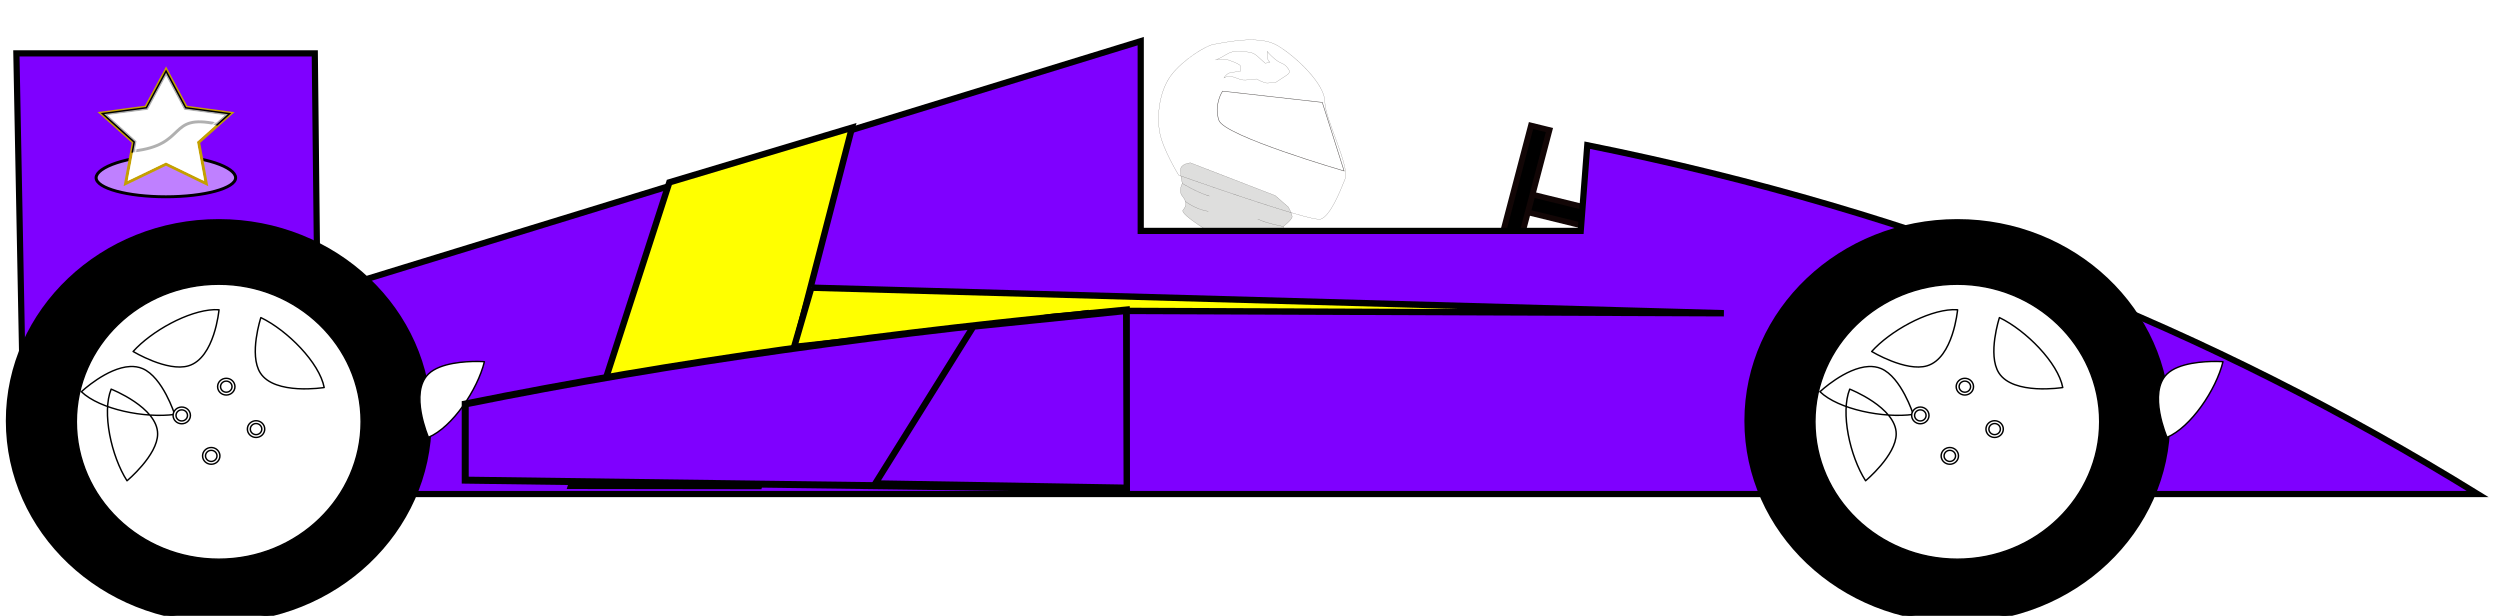 <?xml version="1.0" encoding="UTF-8"?>
<svg width="391.569" height="96.448" xmlns="http://www.w3.org/2000/svg" xmlns:svg="http://www.w3.org/2000/svg" xmlns:xlink="http://www.w3.org/1999/xlink">
 <title>white racecar</title>
 <defs>
  <linearGradient id="linearGradient3203">
   <stop id="stop3205" offset="0" stop-color="#ffffff"/>
   <stop offset="0.646" id="stop4205" stop-color="#ffffff"/>
   <stop id="stop4207" offset="0.764" stop-color="#7d7d7d"/>
   <stop offset="0.882" id="stop4209" stop-color="#ffffff"/>
   <stop id="stop3207" offset="1" stop-color="#ffffff"/>
  </linearGradient>
  <linearGradient id="linearGradient5272">
   <stop id="stop5280" offset="0" stop-color="#ffffff"/>
   <stop offset="1" id="stop5282" stop-color="#000000"/>
  </linearGradient>
  <linearGradient id="linearGradient5272-4">
   <stop id="stop5280-4" offset="0" stop-color="#ffffff"/>
   <stop offset="1" id="stop5282-3" stop-color="#000000"/>
  </linearGradient>
  <linearGradient id="linearGradient3203-0">
   <stop id="stop3205-2" offset="0" stop-color="#ffffff"/>
   <stop offset="0.646" id="stop4205-8" stop-color="#ffffff"/>
   <stop id="stop4207-8" offset="0.764" stop-color="#7d7d7d"/>
   <stop offset="0.882" id="stop4209-4" stop-color="#ffffff"/>
   <stop id="stop3207-2" offset="1" stop-color="#ffffff"/>
  </linearGradient>
  <clipPath id="id4">
   <path id="path21" d="m81.902,164.249l12.489,0l0,6.097l-12.489,0l0,-6.097z"/>
  </clipPath>
  <clipPath id="id3">
   <path id="path18" d="m118.885,173.932l13.623,0l0,4.555l-13.623,0l0,-4.555z"/>
  </clipPath>
  <clipPath id="id2">
   <path id="path15" d="m80.271,154.674l14.767,0l0,7.727l-14.767,0l0,-7.727z"/>
  </clipPath>
  <clipPath id="id1">
   <path id="path12" d="m63.654,72.81l76.89,-4.114l0,108.663l-76.89,4.114l0,-108.663l0,0z"/>
  </clipPath>
  <clipPath id="id0">
   <path id="path9" d="m75.131,140.793l64.037,0l0,55.402l-64.037,0l0,-55.402l0,0z"/>
  </clipPath>
  <style type="text/css">.str0 {stroke:#1F1A17;stroke-width:0.076}
    .str1 {stroke:#4D4948;stroke-width:0.25}
    .fil4 {fill:none}
    .fil0 {fill:#DEDEDD}
    .fil2 {fill:url(#id5)}
    .fil3 {fill:url(#id6)}
    .fil1 {fill:url(#id7)}</style>
  <radialGradient xlink:href="#linearGradient5272" id="radialGradient4295" gradientUnits="userSpaceOnUse" gradientTransform="matrix(1.108,1.0010873e-7,-3.2346421e-8,1.108,-14.827,-14.931)" cx="137.325" cy="138.29" fx="137.325" fy="138.29" r="74.169"/>
  <radialGradient xlink:href="#linearGradient3203" id="radialGradient4297" gradientUnits="userSpaceOnUse" cx="138.041" cy="137.932" fx="138.041" fy="137.932" r="48.778"/>
  <radialGradient xlink:href="#linearGradient5272-4" id="radialGradient4299" gradientUnits="userSpaceOnUse" gradientTransform="matrix(1.108,1.0010873e-7,-3.2346421e-8,1.108,-14.827,-14.931)" cx="137.325" cy="138.29" fx="137.325" fy="138.29" r="74.169"/>
  <radialGradient xlink:href="#linearGradient3203-0" id="radialGradient4301" gradientUnits="userSpaceOnUse" cx="138.041" cy="137.932" fx="138.041" fy="137.932" r="48.778"/>
 </defs>
 <g>
  <title>Layer 1</title>
  <g id="layer1">
   <g stroke="null" id="g4223">
    <g stroke="null" transform="matrix(1.421,0,0,1.372,159.295,460.97) " id="g3290" fill-rule="evenodd">
     <g stroke="null" id="g2012" transform="matrix(0.217,0,0,0.217,123.642,-96.915) ">
      <path stroke="#1f1a17" class="fil0 str0" d="m-481.653,-1016.027c0,0 -5.097,0.319 -5.097,3.822c0,3.504 0.956,7.008 0.956,7.008c0,0 -2.23,3.822 0,6.689c2.23,2.867 2.23,5.097 0.319,7.326c-1.911,2.23 16.882,13.697 16.882,13.697c0,0 27.394,9.556 33.765,9.556c6.371,0 1.274,-7.963 1.274,-7.963l-0.956,-6.689c0,0 4.46,-3.504 4.46,-5.097c0,-1.593 -1.911,-5.097 -1.911,-5.097l-6.689,-6.052l-43.002,-17.201l0,0z" id="path58" stroke-width="0.076" fill="#7f00ff"/>
      <path stroke="#1f1a17" class="fil1 str0" d="m-487.644,-1009.527c0,0 -8.067,-13.445 -9.681,-22.588c-1.613,-9.143 0,-22.05 5.916,-30.117c5.916,-8.067 17.747,-15.596 21.512,-16.134c3.765,-0.538 22.588,-5.378 32.268,0.538c9.68,5.916 24.201,20.436 24.201,29.579c0,9.143 12.907,33.882 10.218,40.873c-2.689,6.991 -7.529,19.361 -12.369,20.974c-4.84,1.613 -72.065,-23.125 -72.065,-23.125l0,0l-0,0z" id="path64" stroke-width="0.076" fill="#7f00ff"/>
      <path stroke="#4d4948" class="fil2 str1" d="m-414.728,-1047.834l-50.648,-5.912c0,0 -4.568,6.987 -1.881,15.316c2.687,8.33 63.613,26.687 63.613,26.687l-11.083,-36.092l0,0l-0,0z" id="path66" stroke-width="0.25" fill="#7f00ff"/>
      <path stroke="#1f1a17" class="fil3 str0" d="m-438.509,-1058.278c0,0 2.549,-1.744 4.964,-3.354c2.415,-1.61 2.817,-2.281 0.939,-4.696c-1.878,-2.415 -3.086,-1.61 -6.172,-4.293c-3.086,-2.683 -3.891,-4.025 -3.891,-4.025c0,0 -0.268,4.83 1.073,5.367c1.342,0.537 -2.147,0.805 -2.147,0.805l-3.488,-3.22c0,0 -2.013,-2.281 -4.696,-2.549c-2.683,-0.268 -5.098,-1.073 -8.184,-0.268c-3.086,0.805 -4.293,2.415 -7.782,3.891c-3.488,1.476 1.342,-0.939 5.232,0.403c3.891,1.342 6.306,2.549 6.44,3.354c0.134,0.805 -0.268,2.817 -0.268,2.817c0,0 -1.61,0 -4.293,0.403c-2.683,0.403 -3.891,2.952 -3.891,2.952c0,0 1.744,-1.208 3.623,-0.805c1.878,0.403 3.354,1.208 5.232,1.744c1.878,0.537 7.647,-0.403 7.647,-0.403c0,0 3.757,2.147 5.367,2.147c1.61,0 4.293,-0.268 4.293,-0.268l0,0z" id="path68" stroke-width="0.076" fill="#7f00ff"/>
      <path stroke="#1f1a17" class="fil4 str0" d="m-485.794,-1005.197c0,0 7.154,4.639 13.728,6.652" id="path74" stroke-width="0.076" fill="#7f00ff"/>
      <path stroke="#1f1a17" class="fil4 str0" d="m-434.51,-982.581c0,0 -8.309,-1.475 -13.005,-3.89" id="path80" stroke-width="0.076" fill="#7f00ff"/>
      <path stroke="#1f1a17" class="fil4 str0" d="m-484.266,-995.731c0,0 5.089,4.162 11.663,5.235" id="path86" stroke-width="0.076" fill="#7f00ff"/>
     </g>
    </g>
    <g stroke="null" id="g3310">
     <rect stroke="#120606" transform="matrix(-0.244,0.929,-0.962,-0.236,0.002,3.979) " y="-263.771" x="-32.761" height="24.293" width="3" id="rect3365-7" stroke-dashoffset="0" stroke-miterlimit="4" stroke-width="0.931" fill="#000000"/>
     <rect stroke="#120606" transform="matrix(0.962,0.236,-0.244,0.929,0.002,3.979) " y="-43.632" x="238.204" height="24.293" width="3" id="rect3365" stroke-dashoffset="0" stroke-miterlimit="4" stroke-width="0.931" fill="#000000"/>
     <path stroke="#000000" d="m57.713,77.384l330.371,0c-41.884,-25.848 -87.038,-44.082 -139.472,-54.643l-1.025,13.421l-68.918,0l0,-29.718l-128.954,39.634l-0.411,-37.716l-46.738,0l0.992,51.767l54.155,17.256z" id="path2985" stroke-width="0.971px" fill="#7f00ff"/>
     <g stroke="null" id="g3058" transform="matrix(0.462,0,0,0.446,445.389,377.277) ">
      <g stroke="null" id="layer1-0"/>
      <g stroke="null" id="layer2" display="inline">
       <g stroke="null" id="g2320">
        <g stroke="null" id="g6281">
         <path stroke="#000000" d="m-228.788,-698.119c0,38.854 -32.095,70.351 -71.685,70.351c-39.591,0 -71.685,-31.497 -71.685,-70.351c0,-38.854 32.095,-70.351 71.685,-70.351c39.591,0 71.685,31.497 71.685,70.351z" id="path2230" stroke-miterlimit="4" stroke-linejoin="round" fill-rule="nonzero" fill="url(#radialGradient4295)"/>
         <path stroke="#000000" d="m-252.194,-697.809c0,26.663 -21.615,48.278 -48.278,48.278c-26.663,0 -48.278,-21.615 -48.278,-48.278c0,-26.663 21.615,-48.278 48.278,-48.278c26.663,0 48.278,21.615 48.278,48.278z" id="path3211" stroke-miterlimit="4" stroke-linejoin="round" fill-rule="nonzero" fill="url(#radialGradient4297)"/>
        </g>
        <path stroke="#000000" d="m-300.475,-746.099c-26.65,0 -48.281,21.632 -48.281,48.281c0,26.65 21.632,48.281 48.281,48.281c26.65,0 48.281,-21.632 48.281,-48.281c0,-26.65 -21.632,-48.281 -48.281,-48.281zm-1.594,8.938c0.586,-0.024 1.137,-0.007 1.688,0.031c-0,0 -1.464,16.93 -10.344,19.688c-7.172,2.227 -18.781,-5.031 -18.781,-5.031c6.206,-7.146 18.65,-14.329 27.438,-14.688zm15.875,2.781c9.032,4.51 19.874,15.881 21.469,24.562c-0,0 -16.771,2.787 -21.656,-5.125c-3.945,-6.39 0.188,-19.438 0.188,-19.438zm-50.75,25.125c0,0 15.75,6.421 15.75,15.719c0,7.51 -10.375,16.469 -10.375,16.469c-5.316,-8.583 -8.579,-23.962 -5.375,-32.187zm124.312,-9.719c1.363,0.011 2.219,0.094 2.219,0.094c-2.307,9.829 -10.888,23.009 -18.969,26.562c0,-0 -6.573,-15.673 0,-22.25c3.981,-3.984 12.661,-4.44 16.75,-4.406l0,0zm-117.906,1.781c1.45,-0.073 2.888,0.137 4.219,0.719c6.881,3.009 10.906,16.094 10.906,16.094c-9.994,1.432 -25.372,-1.738 -31.625,-7.969c0,0 8.668,-8.448 16.5,-8.844z" id="path4211" stroke-miterlimit="4" stroke-linejoin="round" stroke-width="0.5" fill-rule="nonzero" fill="#ffffff"/>
        <g stroke="null" id="g7280">
         <path stroke="#000000" d="m-294.979,-710.123c0,1.624 -1.317,2.941 -2.941,2.941c-1.624,0 -2.941,-1.317 -2.941,-2.941c0,-1.624 1.317,-2.941 2.941,-2.941c1.624,0 2.941,1.317 2.941,2.941z" id="path7276" stroke-miterlimit="4" stroke-linejoin="round" stroke-width="0.5" fill-rule="nonzero" fill="#ffffff"/>
         <path stroke="#000000" d="m-295.973,-710.123c0,1.075 -0.872,1.947 -1.947,1.947c-1.075,0 -1.947,-0.872 -1.947,-1.947c0,-1.075 0.872,-1.947 1.947,-1.947c1.075,0 1.947,0.872 1.947,1.947z" id="path7278" stroke-miterlimit="4" stroke-linejoin="round" stroke-width="0.5" fill-rule="nonzero" fill="#ffffff"/>
        </g>
        <g stroke="null" id="g7292" display="inline">
         <path stroke="#000000" d="m-284.883,-695.224c0,1.624 -1.317,2.941 -2.941,2.941c-1.624,0 -2.941,-1.317 -2.941,-2.941c0,-1.624 1.317,-2.941 2.941,-2.941c1.624,0 2.941,1.317 2.941,2.941z" id="path7294" stroke-miterlimit="4" stroke-linejoin="round" stroke-width="0.5" fill-rule="nonzero" fill="#ffffff"/>
         <path stroke="#000000" d="m-285.877,-695.224c0,1.075 -0.872,1.947 -1.947,1.947c-1.075,0 -1.947,-0.872 -1.947,-1.947c0,-1.075 0.872,-1.947 1.947,-1.947c1.075,0 1.947,0.872 1.947,1.947z" id="path7296" stroke-miterlimit="4" stroke-linejoin="round" stroke-width="0.5" fill-rule="nonzero" fill="#ffffff"/>
        </g>
        <g stroke="null" id="g7298" display="inline">
         <path stroke="#000000" d="m-300.076,-685.814c0,1.624 -1.317,2.941 -2.941,2.941c-1.624,0 -2.941,-1.317 -2.941,-2.941c0,-1.624 1.317,-2.941 2.941,-2.941c1.624,0 2.941,1.317 2.941,2.941z" id="path7300" stroke-miterlimit="4" stroke-linejoin="round" stroke-width="0.5" fill-rule="nonzero" fill="#ffffff"/>
         <path stroke="#000000" d="m-301.07,-685.814c0,1.075 -0.872,1.947 -1.947,1.947c-1.075,0 -1.947,-0.872 -1.947,-1.947c0,-1.075 0.872,-1.947 1.947,-1.947c1.075,0 1.947,0.872 1.947,1.947z" id="path7302" stroke-miterlimit="4" stroke-linejoin="round" stroke-width="0.5" fill-rule="nonzero" fill="#ffffff"/>
        </g>
        <g stroke="null" id="g7304" display="inline">
         <path stroke="#000000" d="m-310.074,-700.027c0,1.624 -1.317,2.941 -2.941,2.941c-1.624,0 -2.941,-1.317 -2.941,-2.941c0,-1.624 1.317,-2.941 2.941,-2.941c1.624,0 2.941,1.317 2.941,2.941z" id="path7306" stroke-miterlimit="4" stroke-linejoin="round" stroke-width="0.5" fill-rule="nonzero" fill="#ffffff"/>
         <path stroke="#000000" d="m-311.068,-700.027c0,1.075 -0.872,1.947 -1.947,1.947c-1.075,0 -1.947,-0.872 -1.947,-1.947c0,-1.075 0.872,-1.947 1.947,-1.947c1.075,0 1.947,0.872 1.947,1.947z" id="path7308" stroke-miterlimit="4" stroke-linejoin="round" stroke-width="0.5" fill-rule="nonzero" fill="#ffffff"/>
        </g>
       </g>
      </g>
     </g>
     <g stroke="null" id="g3058-1" transform="matrix(0.462,0,0,0.446,173.08,377.277) ">
      <g stroke="null" id="layer1-0-6"/>
      <g stroke="null" id="layer2-2" display="inline">
       <g stroke="null" id="g2320-8">
        <g stroke="null" id="g6281-5">
         <path stroke="#000000" d="m-228.788,-698.119c0,38.854 -32.095,70.351 -71.685,70.351c-39.591,0 -71.685,-31.497 -71.685,-70.351c0,-38.854 32.095,-70.351 71.685,-70.351c39.591,0 71.685,31.497 71.685,70.351z" id="path2230-1" stroke-miterlimit="4" stroke-linejoin="round" fill-rule="nonzero" fill="url(#radialGradient4299)"/>
         <path stroke="#000000" d="m-252.194,-697.809c0,26.663 -21.615,48.278 -48.278,48.278c-26.663,0 -48.278,-21.615 -48.278,-48.278c0,-26.663 21.615,-48.278 48.278,-48.278c26.663,0 48.278,21.615 48.278,48.278z" id="path3211-1" stroke-miterlimit="4" stroke-linejoin="round" fill-rule="nonzero" fill="url(#radialGradient4301)"/>
        </g>
        <path stroke="#000000" d="m-300.475,-746.099c-26.65,0 -48.281,21.632 -48.281,48.281c0,26.65 21.632,48.281 48.281,48.281c26.65,0 48.281,-21.632 48.281,-48.281c0,-26.65 -21.632,-48.281 -48.281,-48.281zm-1.594,8.938c0.586,-0.024 1.137,-0.007 1.688,0.031c-0,0 -1.464,16.93 -10.344,19.688c-7.172,2.227 -18.781,-5.031 -18.781,-5.031c6.206,-7.146 18.65,-14.329 27.438,-14.688zm15.875,2.781c9.032,4.51 19.874,15.881 21.469,24.562c-0,0 -16.771,2.787 -21.656,-5.125c-3.945,-6.39 0.188,-19.438 0.188,-19.438zm-50.75,25.125c0,0 15.75,6.421 15.75,15.719c0,7.51 -10.375,16.469 -10.375,16.469c-5.316,-8.583 -8.579,-23.962 -5.375,-32.187zm124.312,-9.719c1.363,0.011 2.219,0.094 2.219,0.094c-2.307,9.829 -10.888,23.009 -18.969,26.562c0,-0 -6.573,-15.673 0,-22.25c3.981,-3.984 12.661,-4.44 16.75,-4.406l0,0zm-117.906,1.781c1.45,-0.073 2.888,0.137 4.219,0.719c6.881,3.009 10.906,16.094 10.906,16.094c-9.994,1.432 -25.372,-1.738 -31.625,-7.969c0,0 8.668,-8.448 16.5,-8.844z" id="path4211-7" stroke-miterlimit="4" stroke-linejoin="round" stroke-width="0.5" fill-rule="nonzero" fill="#ffffff"/>
        <g stroke="null" id="g7280-5">
         <path stroke="#000000" d="m-294.979,-710.123c0,1.624 -1.317,2.941 -2.941,2.941c-1.624,0 -2.941,-1.317 -2.941,-2.941c0,-1.624 1.317,-2.941 2.941,-2.941c1.624,0 2.941,1.317 2.941,2.941z" id="path7276-6" stroke-miterlimit="4" stroke-linejoin="round" stroke-width="0.5" fill-rule="nonzero" fill="#ffffff"/>
         <path stroke="#000000" d="m-295.973,-710.123c0,1.075 -0.872,1.947 -1.947,1.947c-1.075,0 -1.947,-0.872 -1.947,-1.947c0,-1.075 0.872,-1.947 1.947,-1.947c1.075,0 1.947,0.872 1.947,1.947z" id="path7278-9" stroke-miterlimit="4" stroke-linejoin="round" stroke-width="0.5" fill-rule="nonzero" fill="#ffffff"/>
        </g>
        <g stroke="null" id="g7292-4" display="inline">
         <path stroke="#000000" d="m-284.883,-695.224c0,1.624 -1.317,2.941 -2.941,2.941c-1.624,0 -2.941,-1.317 -2.941,-2.941c0,-1.624 1.317,-2.941 2.941,-2.941c1.624,0 2.941,1.317 2.941,2.941z" id="path7294-0" stroke-miterlimit="4" stroke-linejoin="round" stroke-width="0.5" fill-rule="nonzero" fill="#ffffff"/>
         <path stroke="#000000" d="m-285.877,-695.224c0,1.075 -0.872,1.947 -1.947,1.947c-1.075,0 -1.947,-0.872 -1.947,-1.947c0,-1.075 0.872,-1.947 1.947,-1.947c1.075,0 1.947,0.872 1.947,1.947z" id="path7296-2" stroke-miterlimit="4" stroke-linejoin="round" stroke-width="0.5" fill-rule="nonzero" fill="#ffffff"/>
        </g>
        <g stroke="null" id="g7298-3" display="inline">
         <path stroke="#000000" d="m-300.076,-685.814c0,1.624 -1.317,2.941 -2.941,2.941c-1.624,0 -2.941,-1.317 -2.941,-2.941c0,-1.624 1.317,-2.941 2.941,-2.941c1.624,0 2.941,1.317 2.941,2.941z" id="path7300-6" stroke-miterlimit="4" stroke-linejoin="round" stroke-width="0.5" fill-rule="nonzero" fill="#ffffff"/>
         <path stroke="#000000" d="m-301.07,-685.814c0,1.075 -0.872,1.947 -1.947,1.947c-1.075,0 -1.947,-0.872 -1.947,-1.947c0,-1.075 0.872,-1.947 1.947,-1.947c1.075,0 1.947,0.872 1.947,1.947z" id="path7302-2" stroke-miterlimit="4" stroke-linejoin="round" stroke-width="0.5" fill-rule="nonzero" fill="#ffffff"/>
        </g>
        <g stroke="null" id="g7304-8" display="inline">
         <path stroke="#000000" d="m-310.074,-700.027c0,1.624 -1.317,2.941 -2.941,2.941c-1.624,0 -2.941,-1.317 -2.941,-2.941c0,-1.624 1.317,-2.941 2.941,-2.941c1.624,0 2.941,1.317 2.941,2.941z" id="path7306-3" stroke-miterlimit="4" stroke-linejoin="round" stroke-width="0.5" fill-rule="nonzero" fill="#ffffff"/>
         <path stroke="#000000" d="m-311.068,-700.027c0,1.075 -0.872,1.947 -1.947,1.947c-1.075,0 -1.947,-0.872 -1.947,-1.947c0,-1.075 0.872,-1.947 1.947,-1.947c1.075,0 1.947,0.872 1.947,1.947z" id="path7308-2" stroke-miterlimit="4" stroke-linejoin="round" stroke-width="0.5" fill-rule="nonzero" fill="#ffffff"/>
        </g>
       </g>
      </g>
     </g>
     <path stroke="null" id="path4197" d="m104.839,28.567l-15.394,47.526l29.428,0.041l14.572,-56.14l-28.606,8.573z" fill="#ffff00"/>
     <path stroke="null" id="path4212" d="m127.079,45.059l142.925,4.004l-93.569,-0.368l-52.054,5.641l2.699,-9.277z" fill="#ffff00"/>
     <g stroke="null" id="g4218">
      <path stroke="#000000" d="m72.867,75.203l0,-11.924c16.663,-3.373 33.326,-6.164 49.989,-8.514c17.848,-2.518 35.696,-4.531 53.544,-6.215l0,28.056l-103.533,-1.403z" id="path4193" stroke-width="1.096px" fill="#7f00ff"/>
      <path stroke="#000000" d="m162.633,50.022c-0.086,3.441 -0.172,17.439 -0.258,26.158l6.893,0.25l0.733,-27.327c-2.437,0.386 -7.801,0.476 -7.368,1.194" id="path4199" stroke-width="0.982px" fill="#7f00ff"/>
      <path stroke="null" d="m176.395,48.692l0.088,27.708l-39.382,-0.678l15.349,-24.573l23.945,-2.457z" id="path4201" fill="#7f00ff"/>
     </g>
    </g>
    <g stroke="null" transform="matrix(0.475,0,0,0.458,186.806,352.426) " id="g4187">
     <path stroke="null" d="m-315.582,-708.697c0,3.59 -10.297,6.5 -23,6.5c-12.703,0 -23,-2.91 -23,-6.5c0,-3.59 10.297,-7.5 23,-7.5c12.703,0 23,3.91 23,7.5z" id="s" fill="#ffffff" opacity="0.5"/>
     <path stroke="#c4a000" d="m-325.272,-706.697l-13.28,-6.674l-13.296,6.645l2.554,-14.102l-10.738,-10.001l14.859,-2.042l6.659,-12.826l6.629,12.84l14.854,2.074l-10.762,9.978l2.521,14.108z" id="star" fill="#ffffff"/>
     <path stroke="null" d="m-344.851,-732.406l6.332,-12.204l6.306,12.208l14.071,1.967l-3.62,3.36c-16.438,-3.688 -9.455,7.22 -27.569,9.243l0.568,-3.18l-10.159,-9.466c0,0 14.071,-1.928 14.071,-1.928z" id="hl" fill="#ffffff" opacity="0.8"/>
     <path stroke="#ffffff" d="m-326.609,-708.484l-11.945,-6.003l-11.946,5.969l2.28,-12.67l-9.585,-8.938l13.278,-1.822l6.007,-11.57l5.982,11.577l13.278,1.857l-9.609,8.922l2.26,12.678l0,0z" id="ol" fill="#ffffff" opacity="0.69"/>
    </g>
   </g>
  </g>
 </g>
</svg>
